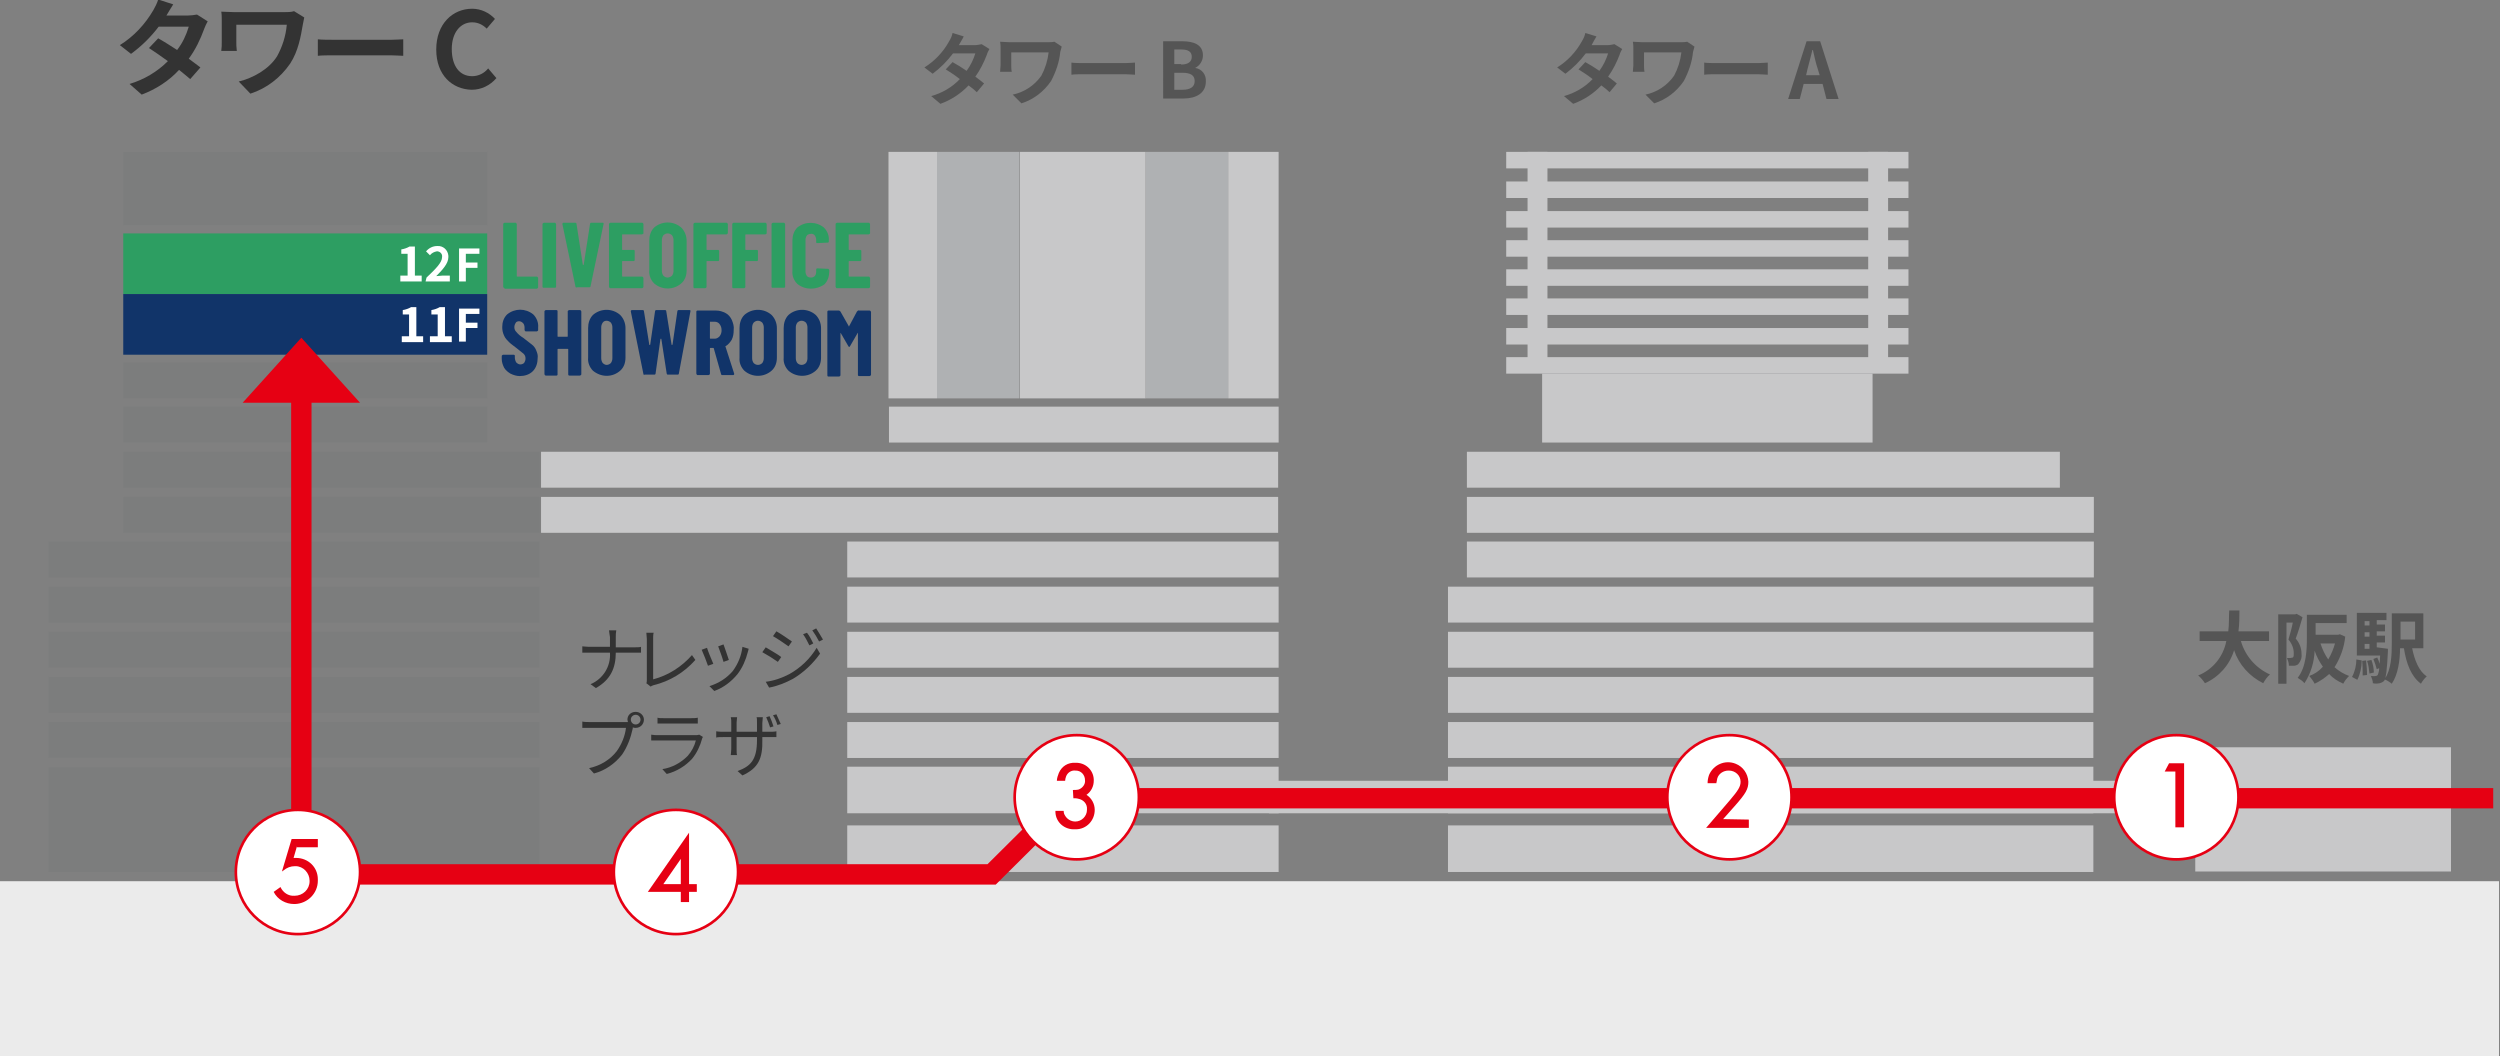 <?xml version="1.0" encoding="utf-8"?>
<!-- Generator: Adobe Illustrator 27.9.0, SVG Export Plug-In . SVG Version: 6.00 Build 0)  -->
<svg version="1.1" id="レイヤー_1" xmlns="http://www.w3.org/2000/svg" xmlns:xlink="http://www.w3.org/1999/xlink" x="0px"
	 y="0px" viewBox="0 0 515.2 217.7" style="enable-background:new 0 0 515.2 217.7;" xml:space="preserve">
<rect x="0" y="0" width="515.2" height="217.7" fill="#808080" stroke="none"/>
<style type="text/css">
	.st0{fill:#23C248;}
	.st1{fill:#2D9E62;}
	.st2{fill:#7C7D7D;}
	.st3{fill:#113469;}
	.st4{fill:#C8C8C9;}
	.st5{fill:#EBEBEB;}
	.st6{fill:#AFB1B3;}
	.st7{fill:#E60013;}
	.st8{clip-path:url(#SVGID_00000177462571015395563480000009145224547720310151_);}
	.st9{fill:#333333;}
	.st10{fill:#555555;}
	.st11{fill:#FFFFFF;}
	.st12{fill:none;stroke:#E60013;stroke-width:0.552;stroke-miterlimit:10;}
</style>
<g>
	<rect id="長方形_12832" x="298.6" y="182.4" class="st0" width="179.5" height="9.3"/>
	<rect id="長方形_12833" x="25.4" y="48.1" class="st1" width="75" height="12.5"/>
	<rect id="長方形_12834" x="25.4" y="31.3" class="st2" width="75" height="15.1"/>
	<rect id="長方形_12835" x="25.4" y="60.6" class="st3" width="75" height="12.5"/>
	<rect id="長方形_12836" x="25.4" y="74.7" class="st2" width="75" height="7.4"/>
	<rect id="長方形_12837" x="25.4" y="83.8" class="st2" width="75" height="7.4"/>
	<rect id="長方形_12838" x="25.4" y="93.1" class="st2" width="85.8" height="7.4"/>
	<rect id="長方形_12839" x="111.5" y="93.1" class="st4" width="151.9" height="7.4"/>
	<rect id="長方形_12840" x="25.4" y="102.4" class="st2" width="85.8" height="7.4"/>
	<rect id="長方形_12841" x="111.5" y="102.4" class="st4" width="151.9" height="7.4"/>
	<rect id="長方形_12842" x="10" y="111.6" class="st2" width="101.2" height="7.4"/>
	<rect id="長方形_12843" x="174.6" y="111.6" class="st4" width="88.9" height="7.4"/>
	<rect id="長方形_12844" x="10" y="120.9" class="st2" width="101.2" height="7.4"/>
	<rect id="長方形_12845" x="174.6" y="120.9" class="st4" width="88.9" height="7.4"/>
	<rect id="長方形_12846" x="10" y="130.2" class="st2" width="101.2" height="7.4"/>
	<rect id="長方形_12847" x="174.6" y="130.2" class="st4" width="88.9" height="7.4"/>
	<rect id="長方形_12848" x="10" y="139.5" class="st2" width="101.2" height="7.4"/>
	<rect id="長方形_12849" x="174.6" y="139.5" class="st4" width="88.9" height="7.4"/>
	<rect id="長方形_12850" x="10" y="148.8" class="st2" width="101.2" height="7.4"/>
	<rect id="長方形_12851" x="174.6" y="148.8" class="st4" width="88.9" height="7.4"/>
	<rect id="長方形_12852" x="174.6" y="158" class="st4" width="88.9" height="9.6"/>
	<rect id="長方形_12853" x="174.6" y="170.1" class="st4" width="88.9" height="9.6"/>
	<rect id="長方形_12854" x="298.4" y="158" class="st4" width="133" height="9.6"/>
	<rect id="長方形_12855" x="261.5" y="160.9" class="st4" width="193" height="6.7"/>
	<rect id="長方形_12856" x="298.4" y="170.1" class="st4" width="133" height="9.6"/>
	<rect id="長方形_12857" x="302.3" y="93.1" class="st4" width="122.2" height="7.4"/>
	<rect id="長方形_12858" x="317.8" y="77" class="st4" width="68.1" height="14.2"/>
	<rect id="長方形_12859" x="310.4" y="73.6" class="st4" width="82.9" height="3.4"/>
	<rect id="長方形_12860" x="310.4" y="67.6" class="st4" width="82.9" height="3.4"/>
	<rect id="長方形_12861" x="310.4" y="61.5" class="st4" width="82.9" height="3.4"/>
	<rect id="長方形_12862" x="310.4" y="55.5" class="st4" width="82.9" height="3.4"/>
	<rect id="長方形_12863" x="310.4" y="49.5" class="st4" width="82.9" height="3.4"/>
	<rect id="長方形_12864" x="310.4" y="43.5" class="st4" width="82.9" height="3.4"/>
	<rect id="長方形_12865" x="310.4" y="37.4" class="st4" width="82.9" height="3.4"/>
	<rect id="長方形_12866" x="310.4" y="31.3" class="st4" width="82.9" height="3.4"/>
	<rect id="長方形_12867" x="314.8" y="31.3" class="st4" width="4.1" height="44.8"/>
	<rect id="長方形_12868" x="385" y="31.3" class="st4" width="4.1" height="44.8"/>
	<rect id="長方形_12869" x="302.3" y="102.4" class="st4" width="129.2" height="7.4"/>
	<rect id="長方形_12870" x="302.3" y="111.6" class="st4" width="129.2" height="7.4"/>
	<rect id="長方形_12871" x="298.4" y="120.9" class="st4" width="133" height="7.4"/>
	<rect id="長方形_12872" x="298.4" y="130.2" class="st4" width="133" height="7.4"/>
	<rect id="長方形_12873" x="298.4" y="139.5" class="st4" width="133" height="7.4"/>
	<rect id="長方形_12874" x="298.4" y="148.8" class="st4" width="133" height="7.4"/>
	<rect id="長方形_12875" x="452.4" y="154" class="st4" width="52.7" height="25.6"/>
	<rect id="長方形_12876" x="10" y="158.1" class="st2" width="101.2" height="21.6"/>
	<rect id="長方形_12877" x="183.2" y="83.8" class="st4" width="80.3" height="7.4"/>
	<rect id="長方形_12878" y="181.6" class="st5" width="515" height="36.1"/>
	<rect id="長方形_12879" x="183.1" y="31.3" class="st4" width="10" height="50.8"/>
	<rect id="長方形_12880" x="210.2" y="31.3" class="st4" width="25.9" height="50.8"/>
	<rect id="長方形_12881" x="193.1" y="31.3" class="st6" width="17" height="50.8"/>
	<rect id="長方形_12882" x="253.1" y="31.3" class="st4" width="10.4" height="50.8"/>
	<rect id="長方形_12883" x="236.1" y="31.3" class="st6" width="17" height="50.8"/>
	<path id="パス_40993" class="st7" d="M60,78.6v103.7h145.2l15.8-15.7h292.8v-4.2H219.3l-15.8,15.7H64.2V78.6H60z"/>
	<path id="パス_40994" class="st7" d="M62.1,69.6L50,83h24.2L62.1,69.6z"/>
	<g id="グループ_1399">
		<g>
			<defs>
				<rect id="SVGID_1_" y="0" width="515" height="217.7"/>
			</defs>
			<clipPath id="SVGID_00000047056673420413880900000010418598434858098317_">
				<use xlink:href="#SVGID_1_"  style="overflow:visible;"/>
			</clipPath>
			<g id="グループ_1398-2" style="clip-path:url(#SVGID_00000047056673420413880900000010418598434858098317_);">
				<path id="パス_40995" class="st9" d="M34.3,3.2h4.4c0.6,0,1.3-0.1,1.9-0.2l2.2,1.4c-0.3,0.5-0.5,1-0.7,1.5
					c-0.8,2.2-1.8,4.3-3.2,6.2c0.9,0.7,1.8,1.3,2.4,1.8l-2.1,2.4c-0.6-0.5-1.4-1.2-2.3-1.9c-2.1,2.3-4.8,4-7.7,5.1l-2.5-2.2
					c3-0.9,5.7-2.5,7.9-4.7c-1.4-1-2.8-2-3.9-2.7l1.9-2c1.1,0.6,2.5,1.5,3.9,2.4c1.1-1.4,1.9-3.1,2.4-4.8h-6.2
					c-1.6,2.1-3.5,4-5.7,5.6l-2.3-1.8c2.9-1.8,5.2-4.3,6.9-7.2c0.4-0.7,0.8-1.5,1-2.2l3.1,1C35.2,1.7,34.7,2.5,34.3,3.2"/>
				<path id="パス_40996" class="st9" d="M62.4,5.1c-0.4,2.3-0.9,5.4-2.6,8c-2,2.9-4.8,5.1-8.2,6.2l-2.4-2.5
					c2.9-0.7,6.2-2.5,7.9-5.2c1.1-2,1.8-4.2,2-6.5H48.7v3.6c0,0.3,0,1.1,0.1,1.8h-3.2c0.1-0.7,0.1-1.2,0.1-1.8V4.2
					c0-0.6,0-1.2-0.1-1.8c0.7,0,1.6,0.1,2.7,0.1h10.3c0.7,0,1.4,0,2-0.2l2.1,1.3C62.6,4.1,62.5,4.6,62.4,5.1"/>
				<path id="パス_40997" class="st9" d="M69,8.2h11.6c1,0,2-0.1,2.5-0.1v3.4c-0.5,0-1.6-0.1-2.5-0.1H69c-1.2,0-2.7,0-3.5,0.1V8.1
					C66.3,8.2,67.8,8.2,69,8.2"/>
				<path id="パス_40998" class="st9" d="M89.9,10.2c0-5.3,3.4-8.4,7.4-8.4c1.8,0,3.5,0.8,4.7,2.1l-1.7,2c-0.8-0.8-1.8-1.3-3-1.3
					c-2.4,0-4.2,2.1-4.2,5.5c0,3.5,1.6,5.6,4.2,5.6c1.3,0,2.5-0.6,3.3-1.6l1.7,2c-1.3,1.5-3.1,2.4-5.1,2.4
					C93.2,18.4,89.9,15.5,89.9,10.2"/>
				<path id="パス_40999" class="st10" d="M197.6,9.3h3.3c0.5,0,0.9-0.1,1.4-0.2l1.6,1c-0.2,0.4-0.4,0.7-0.5,1.1
					c-0.6,1.6-1.4,3.2-2.4,4.6c0.7,0.5,1.3,1,1.8,1.4l-1.5,1.8c-0.4-0.4-1-0.9-1.7-1.4c-1.6,1.7-3.6,3-5.8,3.8l-1.9-1.6
					c2.2-0.6,4.3-1.8,5.9-3.5c-1-0.8-2.1-1.5-2.9-2l1.4-1.5c0.9,0.5,1.9,1.1,2.9,1.8c0.8-1.1,1.4-2.3,1.8-3.6h-4.6
					c-1.2,1.6-2.6,3-4.2,4.2l-1.7-1.3c2.1-1.3,3.9-3.2,5.1-5.4c0.3-0.5,0.6-1.1,0.7-1.7l2.3,0.7C198.3,8.2,197.9,8.7,197.6,9.3"/>
				<path id="パス_41000" class="st10" d="M218.5,10.7c-0.2,2.1-0.9,4.1-1.9,6c-1.5,2.2-3.6,3.8-6.1,4.6l-1.8-1.8
					c2.4-0.5,4.5-1.9,5.9-3.9c0.8-1.5,1.3-3.1,1.5-4.8h-7.7v2.7c0,0.2,0,0.8,0.1,1.3h-2.4c0-0.5,0.1-0.9,0.1-1.3V10
					c0-0.5,0-0.9-0.1-1.4c0.5,0,1.2,0.1,2,0.1h7.7c0.5,0,1,0,1.5-0.1l1.5,1C218.7,9.9,218.6,10.3,218.5,10.7"/>
				<path id="パス_41001" class="st10" d="M223.4,13h8.6c0.8,0,1.5-0.1,1.9-0.1v2.5c-0.4,0-1.2-0.1-1.9-0.1h-8.6
					c-0.9,0-2,0-2.6,0.1v-2.5C221.4,13,222.6,13,223.4,13"/>
				<path id="パス_41002" class="st10" d="M239.7,8.5h3.9c2.4,0,4.3,0.7,4.3,2.9c0,1.1-0.6,2.1-1.6,2.6V14
					c1.4,0.2,2.3,1.4,2.2,2.8c0,2.4-2,3.5-4.6,3.5h-4.2L239.7,8.5z M243.4,13.3c1.5,0,2.2-0.6,2.2-1.6c0-1-0.7-1.5-2.1-1.5H242v3
					H243.4z M243.7,18.5c1.6,0,2.5-0.6,2.5-1.8c0-1.2-0.9-1.7-2.5-1.7H242v3.5H243.7z"/>
				<path id="パス_41003" class="st9" d="M125.5,129.9h1.5c-0.1,0.5-0.1,1-0.1,1.5v2h3.9c0.5,0,1,0,1.3-0.1v1.2
					c-0.2,0-0.8,0-1.3,0h-3.9c0,3.2-1.1,5.6-4.1,7.3l-1.1-0.8c2.6-1.1,4.2-3.7,4-6.5h-4.3c-0.5,0-1.1,0-1.4,0v-1.3
					c0.3,0,0.9,0.1,1.4,0.1h4.3v-2C125.6,130.9,125.6,130.4,125.5,129.9"/>
				<path id="パス_41004" class="st9" d="M133.3,140.1v-8.4c0-0.4-0.1-0.9-0.1-1.3h1.5c-0.1,0.4-0.1,0.9-0.1,1.3v8.3
					c3.1-0.8,5.9-2.6,8-5l0.7,1c-2.3,2.6-5.3,4.4-8.6,5.2c-0.2,0.1-0.4,0.1-0.6,0.3l-0.9-0.7C133.3,140.6,133.3,140.3,133.3,140.1"
					/>
				<path id="パス_41005" class="st9" d="M147,136.8l-1.1,0.4c-0.4-1.1-0.8-2.2-1.3-3.3l1.1-0.4
					C145.9,134.2,146.7,136.1,147,136.8 M154.1,134.4c-0.4,1.6-1.1,3.2-2.1,4.5c-1.3,1.6-2.9,2.8-4.8,3.5l-1-1
					c1.9-0.6,3.5-1.6,4.8-3.1c1.1-1.5,1.8-3.2,2-5l1.3,0.4C154.2,133.9,154.2,134.2,154.1,134.4 M150.2,136l-1.1,0.4
					c-0.3-1.1-0.7-2.1-1.1-3.2l1.1-0.4C149.3,133.4,150,135.3,150.2,136"/>
				<path id="パス_41006" class="st9" d="M161,135.4l-0.7,1c-1-0.7-2.1-1.4-3.2-2l0.7-1C158.6,133.9,160.4,134.9,161,135.4
					 M162.7,138.9c2.3-1.3,4.2-3.1,5.6-5.4l0.7,1.2c-1.5,2.1-3.4,3.9-5.6,5.2c-1.5,0.8-3.2,1.5-4.9,1.8l-0.7-1.2
					C159.5,140.3,161.2,139.7,162.7,138.9 M163.2,132.2l-0.7,1c-0.7-0.5-2.3-1.6-3.2-2.1l0.7-1C160.9,130.6,162.5,131.7,163.2,132.2
					 M167.6,132.6l-0.8,0.4c-0.4-0.8-0.8-1.6-1.3-2.3l0.8-0.3C166.8,131,167.2,131.8,167.6,132.6 M169.6,131.8l-0.8,0.4
					c-0.4-0.8-0.9-1.6-1.4-2.3l0.8-0.4C168.7,130.3,169.2,131.1,169.6,131.8"/>
				<path id="パス_41007" class="st9" d="M131,146.7c0.9,0,1.7,0.7,1.7,1.6c0,0.9-0.7,1.7-1.7,1.7c-0.2,0-0.4,0-0.6-0.1
					c0,0.1,0,0.1,0,0.2c-0.4,1.9-1.1,3.8-2.2,5.4c-1.5,1.9-3.5,3.3-5.8,3.9l-1-1.1c2.3-0.5,4.3-1.7,5.7-3.5c1-1.4,1.7-3.1,1.9-4.8
					h-7.5c-0.6,0-1.1,0-1.5,0v-1.3c0.5,0.1,1,0.1,1.5,0.1h7.4c0.1,0,0.3,0,0.5,0c0-0.2-0.1-0.3-0.1-0.5
					C129.3,147.4,130,146.7,131,146.7 M131,149.3c0.5,0,1-0.4,1-1c0-0.5-0.4-1-1-1c-0.5,0-1,0.4-1,1c0,0,0,0,0,0
					C130,148.8,130.4,149.3,131,149.3"/>
				<path id="パス_41008" class="st9" d="M144.7,152.2c-0.4,1.5-1.1,3-2.1,4.2c-1.4,1.5-3.2,2.6-5.2,3.1l-0.9-1
					c2-0.3,3.8-1.3,5.2-2.7c0.8-0.9,1.4-2,1.7-3.2h-7.8c-0.4,0-0.9,0-1.4,0v-1.2c0.5,0.1,1,0.1,1.4,0.1h7.7c0.3,0,0.5,0,0.8-0.1
					l0.8,0.5C144.8,151.9,144.7,152.1,144.7,152.2 M136.7,148h5.8c0.4,0,0.9,0,1.3-0.1v1.2c-0.4,0-0.9,0-1.3,0h-5.7
					c-0.5,0-0.9,0-1.3,0v-1.2C135.8,148,136.2,148,136.7,148"/>
				<path id="パス_41009" class="st9" d="M153,159.8l-1-0.9c2.7-1,4-2.3,4-6.4v-0.6h-4.2v2.4c0,0.5,0,1.2,0.1,1.3h-1.3
					c0-0.1,0.1-0.8,0.1-1.3v-2.4h-1.6c-0.6,0-1.3,0-1.5,0.1v-1.3c0.5,0.1,1,0.1,1.5,0.1h1.6v-1.9c0-0.4,0-0.7-0.1-1.1h1.3
					c0,0.3-0.1,0.7-0.1,1.1v1.9h4.2v-1.8c0-0.6,0-1.1-0.1-1.2h1.3c0,0.4-0.1,0.8-0.1,1.2v1.8h1.6c0.5,0,0.9,0,1.3-0.1v1.2
					c-0.2,0-0.7,0-1.3,0h-1.6v0.5C157.2,156.3,156.3,158.3,153,159.8 M159.4,149.7l-0.7,0.2c-0.2-0.7-0.5-1.4-0.8-2.1l0.7-0.2
					C158.9,148.3,159.2,149,159.4,149.7 M160.9,149.2l-0.7,0.2c-0.2-0.7-0.5-1.4-0.9-2l0.7-0.2C160.3,147.9,160.6,148.5,160.9,149.2
					"/>
				<path id="パス_41010" class="st10" d="M328,9.3h3.3c0.5,0,0.9-0.1,1.4-0.2l1.6,1c-0.2,0.4-0.4,0.7-0.5,1.1
					c-0.6,1.6-1.4,3.2-2.4,4.6c0.7,0.5,1.3,1,1.8,1.4l-1.5,1.8c-0.4-0.4-1-0.9-1.7-1.4c-1.6,1.7-3.6,3-5.8,3.8l-1.9-1.6
					c2.2-0.6,4.3-1.8,5.9-3.5c-1-0.8-2.1-1.5-2.9-2l1.4-1.5c0.9,0.5,1.9,1.1,2.9,1.8c0.8-1.1,1.4-2.3,1.8-3.6h-4.6
					c-1.2,1.6-2.6,3-4.2,4.2l-1.7-1.3c2.1-1.3,3.9-3.2,5.1-5.4c0.3-0.5,0.6-1.1,0.7-1.7l2.3,0.7C328.6,8.2,328.3,8.7,328,9.3"/>
				<path id="パス_41011" class="st10" d="M348.9,10.7c-0.2,2.1-0.9,4.1-1.9,6c-1.5,2.2-3.6,3.8-6.1,4.6l-1.8-1.8
					c2.4-0.5,4.5-1.9,5.9-3.9c0.8-1.5,1.3-3.1,1.5-4.8h-7.7v2.7c0,0.2,0,0.8,0.1,1.3h-2.4c0-0.5,0.1-0.9,0.1-1.3V10
					c0-0.5,0-0.9-0.1-1.4c0.5,0,1.2,0.1,2,0.1h7.7c0.5,0,1,0,1.5-0.1l1.5,1C349.1,9.9,349,10.3,348.9,10.7"/>
				<path id="パス_41012" class="st10" d="M353.8,13h8.6c0.8,0,1.5-0.1,1.9-0.1v2.5c-0.4,0-1.2-0.1-1.9-0.1h-8.6
					c-0.9,0-2,0-2.6,0.1v-2.5C351.8,13,353,13,353.8,13"/>
				<path id="パス_41013" class="st10" d="M372.3,8.5h2.8l3.8,11.9h-2.5l-0.8-3.1h-3.9l-0.8,3.1h-2.4L372.3,8.5z M372.2,15.5h2.8
					l-0.4-1.3c-0.4-1.2-0.7-2.6-1-3.9h-0.1c-0.3,1.3-0.7,2.7-1,3.9L372.2,15.5z"/>
				<path id="パス_41014" class="st10" d="M461.8,132.1c0.9,3.1,3.1,5.6,6,6.9c-0.6,0.5-1,1.1-1.4,1.8c-2.8-1.4-5-3.8-6-6.8
					c-0.9,3-3.1,5.5-6,6.8c-0.4-0.6-0.9-1.2-1.4-1.6c3-1.2,5.2-3.9,5.8-7.1h-5.5v-2h5.9c0.2-1.5,0.1-3,0.2-4.3h2.1
					c0,1.3,0,2.8-0.2,4.3h6.3v2H461.8z"/>
				<path id="パス_41015" class="st10" d="M474.5,127.2c-0.4,1.4-0.9,3.1-1.4,4.4c0.8,0.9,1.2,2,1.2,3.2c0.1,0.8-0.2,1.5-0.7,2.1
					c-0.3,0.2-0.6,0.3-0.9,0.3c-0.3,0-0.7,0-1,0c0-0.6-0.2-1.1-0.4-1.6c0.3,0,0.5,0,0.7,0c0.2,0,0.3-0.1,0.5-0.1
					c0.2-0.1,0.2-0.5,0.2-0.9c0-1-0.4-2-1.1-2.8c0.3-1,0.7-2.4,0.9-3.5h-1.3v12.6h-1.7v-14.3h3.5l0.3-0.1L474.5,127.2z M483.3,131.2
					c-0.2,2.2-1,4.4-2.2,6.3c0.9,0.8,1.9,1.4,3,1.8c-0.5,0.5-0.9,1-1.2,1.6c-1.1-0.5-2.1-1.1-2.9-2c-0.9,0.8-1.9,1.5-3,2
					c-0.3-0.6-0.7-1.1-1.1-1.6c1.1-0.4,2-1,2.8-1.9c-0.7-1-1.3-2.1-1.7-3.3c-0.1,2.4-0.8,4.7-2.1,6.7c-0.4-0.5-0.9-0.8-1.4-1.1
					c1.8-2.3,1.9-5.8,1.9-8.3v-4.7h0.7v0h1.1l6.4,0v1.7h-6.4v2.4h4.7l0.3-0.1L483.3,131.2z M478.2,132.6c0.4,1.2,0.9,2.3,1.6,3.3
					c0.6-1,1.1-2.2,1.4-3.3H478.2z"/>
				<path id="パス_41016" class="st10" d="M484.7,139.5c0.6-1.1,0.9-2.4,0.9-3.6l1.1,0.2c0,1.4-0.3,2.8-0.9,4L484.7,139.5z
					 M492.1,133.7c0,0,0,0.4,0,0.6c-0.2,3.9-0.4,5.4-0.7,5.9c-0.2,0.3-0.6,0.5-1,0.6c-0.5,0.1-1,0.1-1.4,0c0-0.5-0.2-1-0.4-1.5
					c0.3,0,0.7,0.1,1,0c0.2,0,0.3-0.1,0.4-0.2c0.2-0.5,0.3-0.9,0.3-1.4l-0.5,0.2c-0.2-0.7-0.4-1.4-0.7-2.1l0.8-0.3
					c0.2,0.4,0.4,0.9,0.5,1.3c0-0.5,0.1-1,0.1-1.7h-4.8v-8.8h6.1v1.5h-2v0.9h1.7v1.4h-1.7v0.9h1.7v1.4h-1.7v1L492.1,133.7z
					 M487.6,136.1c0.1,1,0.2,2,0.2,3l-0.9,0.1c0-1,0-2-0.1-3L487.6,136.1z M487.3,128.9h1V128h-1V128.9z M488.3,130.3h-1v0.9h1
					V130.3z M487.3,133.7h1v-1h-1V133.7z M488.7,136c0.3,0.8,0.5,1.7,0.5,2.6l-0.9,0.2c-0.1-0.9-0.2-1.8-0.5-2.6L488.7,136z
					 M497.1,133.6c0.5,2.5,1.4,4.7,3,5.8c-0.5,0.4-0.9,1-1.2,1.5c-2-1.5-3-4.1-3.5-7.3h-0.8c0,2.4-0.4,5.4-1.7,7.3
					c-0.5-0.4-1-0.7-1.5-0.9c1.4-2,1.5-5,1.5-7.4v-6.2h6.5v7.2L497.1,133.6z M494.7,131.8h3v-3.7h-3V131.8z"/>
				<path id="パス_41017" class="st11" d="M461.4,164.3c0,7.1-5.8,12.8-12.8,12.8s-12.8-5.8-12.8-12.8s5.8-12.8,12.8-12.8l0,0
					C455.6,151.4,461.4,157.2,461.4,164.3"/>
				<circle id="楕円形_47" class="st12" cx="448.5" cy="164.3" r="12.8"/>
				<path id="パス_41018" class="st7" d="M446.1,159l0.9-1.7h3.1v13.2h-1.8V159H446.1z"/>
				<path id="パス_41019" class="st11" d="M369.2,164.3c0,7.1-5.8,12.8-12.8,12.8c-7.1,0-12.8-5.8-12.8-12.8s5.8-12.8,12.8-12.8
					C363.4,151.4,369.2,157.2,369.2,164.3L369.2,164.3"/>
				<circle id="楕円形_48" class="st12" cx="356.4" cy="164.3" r="12.8"/>
				<path id="パス_41020" class="st7" d="M360.4,168.9v1.7h-8.8l4.9-5.7c1.7-2,2.2-2.8,2.2-3.8c0-1.3-1.1-2.3-2.4-2.3
					c0,0-0.1,0-0.1,0c-1,0-2,0.6-2.3,1.6c-0.1,0.3-0.1,0.7-0.2,1h-1.8c0-0.6,0.1-1.1,0.3-1.7c0.9-2.1,3.3-3.2,5.5-2.3
					c1.5,0.6,2.5,2,2.6,3.7c0,1.5-0.5,2.4-2.8,5l-2.4,2.7L360.4,168.9z"/>
				<path id="パス_41021" class="st11" d="M234.8,164.3c0,7.1-5.8,12.8-12.8,12.8s-12.8-5.8-12.8-12.8s5.8-12.8,12.8-12.8
					S234.8,157.2,234.8,164.3L234.8,164.3"/>
				<circle id="楕円形_49" class="st12" cx="221.9" cy="164.3" r="12.8"/>
				<path id="パス_41022" class="st7" d="M221.1,162.8c0.4,0,0.8,0,1.2-0.1c0.8-0.3,1.4-1.1,1.3-1.9c0-1.1-0.8-2-1.9-2
					c0,0-0.1,0-0.1,0c-0.8-0.1-1.6,0.4-1.9,1.2c-0.1,0.3-0.2,0.6-0.2,0.9h-1.7c0-0.5,0.2-1.1,0.4-1.6c0.6-1.4,1.9-2.2,3.4-2.1
					c2-0.1,3.7,1.4,3.8,3.4c0,0.1,0,0.2,0,0.3c0,1.1-0.5,2.2-1.5,2.9c1.1,0.7,1.7,1.9,1.7,3.1c0,2.2-1.7,4-3.9,4c-0.1,0-0.2,0-0.2,0
					c-2.1,0.1-3.9-1.4-4-3.5c0-0.1,0-0.2,0-0.3h1.7c0,0.4,0.1,0.7,0.3,1c0.4,0.7,1.2,1.2,2.1,1.2c1.3,0,2.4-1.1,2.4-2.4
					c0,0,0,0,0-0.1c0.1-1.1-0.7-2-1.8-2.2c-0.3-0.1-0.7-0.1-1-0.1L221.1,162.8z"/>
				<path id="パス_41023" class="st11" d="M152.1,179.7c0,7.1-5.8,12.8-12.8,12.8c-7.1,0-12.8-5.8-12.8-12.8s5.8-12.8,12.8-12.8
					C146.4,166.8,152.1,172.6,152.1,179.7L152.1,179.7"/>
				<circle id="楕円形_50" class="st12" cx="139.3" cy="179.7" r="12.8"/>
				<path id="パス_41024" class="st7" d="M143.6,182.2v1.6H142v2.1h-1.7v-2.1h-6.8l8.5-12.2v10.6L143.6,182.2z M140.3,177
					l-3.6,5.2h3.6V177z"/>
				<path id="パス_41025" class="st11" d="M74.3,179.7c0,7.1-5.8,12.8-12.8,12.8s-12.8-5.8-12.8-12.8c0-7.1,5.8-12.8,12.8-12.8
					S74.3,172.6,74.3,179.7L74.3,179.7"/>
				<circle id="楕円形_51" class="st12" cx="61.4" cy="179.7" r="12.8"/>
				<path id="パス_41026" class="st7" d="M61.2,174.4l-0.7,2.4c0.2,0,0.3,0,0.5,0c2.5,0,4.5,1.9,4.5,4.4c0,0.1,0,0.2,0,0.3
					c0,2.6-2.1,4.7-4.7,4.8c-0.1,0-0.2,0-0.2,0c-1.7,0-3.4-0.9-4.2-2.5l1.4-1c0.5,1.1,1.6,1.9,2.9,1.8c1.7,0,3.1-1.3,3.1-3
					c0,0,0-0.1,0-0.1c0-1.6-1.3-3-2.9-3c0,0-0.1,0-0.1,0c-0.9,0-1.7,0.3-2.4,0.9l-0.3,0.2l2-6.7h5.4v1.7H61.2z"/>
				<path id="パス_41027" class="st11" d="M82.4,56.8H84v-4.5h-1.3v-0.9c0.6-0.1,1.2-0.3,1.7-0.6h1.1v6h1.4V58h-4.4V56.8z"/>
				<path id="パス_41028" class="st11" d="M87.9,57.2c1.9-1.8,3.2-3.1,3.2-4.2c0.1-0.6-0.3-1.1-0.9-1.2c-0.1,0-0.1,0-0.2,0
					c-0.5,0.1-1,0.3-1.4,0.8l-0.8-0.8c0.6-0.7,1.4-1.1,2.3-1.1c1.2-0.1,2.2,0.8,2.3,2c0,0.1,0,0.2,0,0.3c0,1.3-1.2,2.6-2.5,3.9
					c0.4,0,0.9-0.1,1.2-0.1h1.6V58h-5L87.9,57.2z"/>
				<path id="パス_41029" class="st11" d="M94.6,51.2h4.2v1.1H96v1.8h2.4v1.1H96V58h-1.4L94.6,51.2z"/>
				<path id="パス_41030" class="st11" d="M82.7,69.3h1.6v-4.5H83v-0.9c0.6-0.1,1.2-0.3,1.7-0.6h1.1v6h1.4v1.2h-4.4V69.3z"/>
				<path id="パス_41031" class="st11" d="M88.6,69.3h1.6v-4.5h-1.3v-0.9c0.6-0.1,1.2-0.3,1.7-0.6h1.1v6h1.4v1.2h-4.5L88.6,69.3z"
					/>
				<path id="パス_41032" class="st11" d="M94.6,63.6h4.2v1.1H96v1.8h2.4v1.1H96v2.8h-1.4L94.6,63.6z"/>
				<path id="パス_41033" class="st1" d="M103.8,59.3c0,0-0.1-0.1-0.1-0.2V46.2c0-0.1,0-0.1,0.1-0.2c0,0,0.1-0.1,0.2-0.1h2.2
					c0.1,0,0.1,0,0.2,0.1c0,0,0.1,0.1,0.1,0.2v10.7c0,0,0,0.1,0.1,0.1c0,0,0,0,0,0h4c0.1,0,0.1,0,0.2,0.1c0,0,0.1,0.1,0.1,0.2v1.9
					c0,0.1,0,0.1-0.1,0.2c0,0-0.1,0.1-0.2,0.1H104C103.9,59.3,103.9,59.3,103.8,59.3"/>
				<path id="パス_41034" class="st1" d="M111.9,59.3c0,0-0.1-0.1-0.1-0.2V46.2c0-0.1,0-0.1,0.1-0.2c0,0,0.1-0.1,0.2-0.1h2.2
					c0.1,0,0.1,0,0.2,0.1c0,0,0.1,0.1,0.1,0.2v12.9c0,0.1-0.1,0.2-0.2,0.2c0,0,0,0,0,0h-2.2C112,59.3,112,59.3,111.9,59.3"/>
				<path id="パス_41035" class="st1" d="M118.6,59.1l-2.7-12.9l0-0.1c0-0.1,0.1-0.2,0.2-0.2h2.5c0.1,0,0.2,0.1,0.2,0.2
					c0,0,0,0,0,0l1.3,8.4c0,0.1,0,0.1,0.1,0.1s0,0,0.1-0.1l1.3-8.4c0-0.1,0.1-0.2,0.2-0.2c0,0,0,0,0,0h2.4c0.2,0,0.2,0.1,0.2,0.2
					l-2.7,12.9c0,0.1-0.1,0.2-0.2,0.2c0,0,0,0,0,0h-2.5C118.7,59.3,118.6,59.2,118.6,59.1C118.6,59.1,118.6,59.1,118.6,59.1"/>
				<path id="パス_41036" class="st1" d="M132.5,48.2c0,0-0.1,0.1-0.2,0.1h-4c0,0-0.1,0-0.1,0.1c0,0,0,0,0,0v3c0,0,0,0.1,0.1,0.1
					c0,0,0,0,0,0h2.3c0.1,0,0.2,0.1,0.2,0.2c0,0,0,0,0,0v1.9c0,0.1-0.1,0.2-0.2,0.2c0,0,0,0,0,0h-2.3c0,0-0.1,0-0.1,0.1c0,0,0,0,0,0
					v3c0,0,0,0.1,0.1,0.1c0,0,0,0,0,0h4c0.1,0,0.1,0,0.2,0.1c0,0,0.1,0.1,0.1,0.2v1.8c0,0.1,0,0.1-0.1,0.2c0,0-0.1,0.1-0.2,0.1h-6.5
					c-0.1,0-0.1,0-0.2-0.1c0,0-0.1-0.1-0.1-0.2V46.2c0-0.1,0-0.1,0.1-0.2c0,0,0.1-0.1,0.2-0.1h6.5c0.1,0,0.1,0,0.2,0.1
					c0,0,0.1,0.1,0.1,0.2V48C132.6,48.1,132.6,48.2,132.5,48.2"/>
				<path id="パス_41037" class="st1" d="M134.8,58.4c-0.7-0.7-1.1-1.7-1-2.7v-6.1c0-1,0.3-2,1-2.7c1.6-1.4,4-1.4,5.6,0
					c0.7,0.7,1.1,1.7,1.1,2.7v6.1c0,1-0.3,2-1.1,2.7C138.8,59.8,136.4,59.8,134.8,58.4 M138.5,56.8c0.2-0.3,0.3-0.6,0.3-1v-6.3
					c0-0.4-0.1-0.7-0.3-1c-0.2-0.2-0.5-0.4-0.9-0.4c-0.3,0-0.6,0.1-0.9,0.4c-0.2,0.3-0.3,0.6-0.3,1v6.3c0,0.4,0.1,0.7,0.3,1
					c0.2,0.2,0.5,0.4,0.9,0.4C137.9,57.2,138.3,57,138.5,56.8"/>
				<path id="パス_41038" class="st1" d="M149.9,48.2c0,0-0.1,0.1-0.2,0.1h-4c0,0-0.1,0-0.1,0.1c0,0,0,0,0,0v3c0,0,0,0.1,0.1,0.1
					c0,0,0,0,0,0h2.3c0.1,0,0.2,0.1,0.2,0.2c0,0,0,0,0,0v1.9c0,0.1-0.1,0.2-0.2,0.2c0,0,0,0,0,0h-2.3c0,0-0.1,0-0.1,0.1c0,0,0,0,0,0
					v5.2c0,0.1,0,0.1-0.1,0.2c0,0-0.1,0.1-0.2,0.1h-2.2c-0.1,0-0.2-0.1-0.2-0.2c0,0,0,0,0,0V46.2c0-0.1,0-0.1,0.1-0.2
					c0,0,0.1-0.1,0.2-0.1h6.5c0.1,0,0.1,0,0.2,0.1c0,0,0.1,0.1,0.1,0.2V48C150,48.1,149.9,48.2,149.9,48.2"/>
				<path id="パス_41039" class="st1" d="M157.9,48.2c0,0-0.1,0.1-0.2,0.1h-4c0,0-0.1,0-0.1,0.1c0,0,0,0,0,0v3c0,0,0,0.1,0.1,0.1
					c0,0,0,0,0,0h2.3c0.1,0,0.2,0.1,0.2,0.2c0,0,0,0,0,0v1.9c0,0.1-0.1,0.2-0.2,0.2c0,0,0,0,0,0h-2.3c0,0-0.1,0-0.1,0.1c0,0,0,0,0,0
					v5.2c0,0.1,0,0.1-0.1,0.2c0,0-0.1,0.1-0.2,0.1h-2.2c-0.1,0-0.2-0.1-0.2-0.2c0,0,0,0,0,0V46.2c0-0.1,0-0.1,0.1-0.2
					c0,0,0.1-0.1,0.2-0.1h6.5c0.1,0,0.1,0,0.2,0.1c0,0,0.1,0.1,0.1,0.2V48C158,48.1,158,48.2,157.9,48.2"/>
				<path id="パス_41040" class="st1" d="M159.1,59.3c0,0-0.1-0.1-0.1-0.2V46.2c0-0.1,0-0.1,0.1-0.2c0,0,0.1-0.1,0.2-0.1h2.2
					c0.1,0,0.1,0,0.2,0.1c0,0,0.1,0.1,0.1,0.2v12.9c0,0.1-0.1,0.2-0.2,0.2c0,0,0,0,0,0h-2.2C159.2,59.3,159.2,59.3,159.1,59.3"/>
				<path id="パス_41041" class="st1" d="M164.3,58.5c-0.7-0.7-1.1-1.7-1-2.7v-6.2c0-1,0.3-2,1-2.7c1.6-1.3,3.9-1.3,5.5,0
					c0.7,0.7,1.1,1.7,1,2.7v0.2c0,0.1-0.1,0.2-0.2,0.2c0,0,0,0,0,0l-2.2,0.1c-0.2,0-0.2-0.1-0.2-0.2v-0.5c0-0.3-0.1-0.6-0.3-0.9
					c-0.2-0.2-0.5-0.4-0.8-0.3c-0.3,0-0.6,0.1-0.8,0.3c-0.2,0.3-0.3,0.6-0.3,0.9v6.6c0,0.3,0.1,0.6,0.3,0.9c0.2,0.2,0.5,0.3,0.8,0.3
					c0.3,0,0.6-0.1,0.8-0.3c0.2-0.2,0.3-0.6,0.3-0.9v-0.5c0-0.1,0.1-0.2,0.2-0.2l2.2,0.1c0.1,0,0.1,0,0.2,0.1c0,0,0.1,0.1,0.1,0.2
					v0.2c0,1-0.3,2-1,2.7C168.2,59.8,165.9,59.8,164.3,58.5"/>
				<path id="パス_41042" class="st1" d="M179.2,48.2c0,0-0.1,0.1-0.2,0.1h-4c0,0-0.1,0-0.1,0.1c0,0,0,0,0,0v3c0,0,0,0.1,0.1,0.1
					c0,0,0,0,0,0h2.3c0.1,0,0.2,0.1,0.2,0.2c0,0,0,0,0,0v1.9c0,0.1-0.1,0.2-0.2,0.2c0,0,0,0,0,0h-2.3c0,0-0.1,0-0.1,0.1c0,0,0,0,0,0
					v3c0,0,0,0.1,0.1,0.1c0,0,0,0,0,0h4c0.1,0,0.1,0,0.2,0.1c0,0,0.1,0.1,0.1,0.2v1.8c0,0.1,0,0.1-0.1,0.2c0,0-0.1,0.1-0.2,0.1h-6.5
					c-0.1,0-0.1,0-0.2-0.1c0,0-0.1-0.1-0.1-0.2V46.2c0-0.1,0-0.1,0.1-0.2c0,0,0.1-0.1,0.2-0.1h6.5c0.1,0,0.1,0,0.2,0.1
					c0,0,0.1,0.1,0.1,0.2V48C179.3,48.1,179.3,48.2,179.2,48.2"/>
				<path id="パス_41043" class="st3" d="M105.2,77c-0.5-0.3-1-0.7-1.3-1.2c-0.3-0.6-0.5-1.2-0.5-1.8v-0.6c0-0.1,0-0.1,0.1-0.2
					c0,0,0.1-0.1,0.2-0.1h2.2c0.1,0,0.2,0.1,0.2,0.2c0,0,0,0,0,0v0.4c0,0.3,0.1,0.7,0.3,1c0.2,0.2,0.5,0.4,0.8,0.4
					c0.3,0,0.6-0.1,0.8-0.3c0.2-0.3,0.3-0.6,0.3-0.9c0-0.4-0.1-0.7-0.4-1c-0.5-0.4-1-0.8-1.5-1.2c-0.5-0.4-1.1-0.8-1.5-1.2
					c-0.4-0.4-0.8-0.8-1-1.3c-0.3-0.6-0.4-1.2-0.4-1.8c0-1,0.3-1.9,1-2.6c1.6-1.3,3.8-1.3,5.4,0c0.7,0.7,1.1,1.7,1,2.7v0.5
					c0,0.1,0,0.1-0.1,0.2c0,0-0.1,0.1-0.2,0.1h-2.2c-0.1,0-0.1,0-0.2-0.1c0,0-0.1-0.1-0.1-0.2v-0.5c0-0.3-0.1-0.7-0.3-0.9
					c-0.2-0.2-0.5-0.4-0.8-0.4c-0.3,0-0.6,0.1-0.7,0.3c-0.2,0.3-0.3,0.6-0.3,0.9c0,0.4,0.1,0.7,0.4,1c0.4,0.5,0.9,0.9,1.4,1.2
					c0.8,0.6,1.4,1.1,1.8,1.4c0.4,0.3,0.7,0.7,0.9,1.2c0.2,0.5,0.4,1,0.3,1.6c0,1-0.3,2-1,2.7c-0.7,0.7-1.7,1-2.7,1
					C106.5,77.5,105.8,77.3,105.2,77"/>
				<path id="パス_41044" class="st3" d="M117.1,64c0,0,0.1-0.1,0.2-0.1h2.2c0.1,0,0.1,0,0.2,0.1c0,0,0.1,0.1,0.1,0.2v12.9
					c0,0.1,0,0.1-0.1,0.2c0,0-0.1,0.1-0.2,0.1h-2.2c-0.1,0-0.2-0.1-0.2-0.2v-5.2c0,0,0-0.1-0.1-0.1c0,0,0,0,0,0H115
					c0,0-0.1,0-0.1,0.1c0,0,0,0,0,0v5.2c0,0.1-0.1,0.2-0.2,0.2h-2.2c-0.1,0-0.1,0-0.2-0.1c0,0-0.1-0.1-0.1-0.2V64.2
					c0-0.1,0-0.1,0.1-0.2c0,0,0.1-0.1,0.2-0.1h2.2c0.1,0,0.2,0.1,0.2,0.2v5.2c0,0,0,0.1,0.1,0.1c0,0,0,0,0,0h1.9c0,0,0.1,0,0.1-0.1
					c0,0,0,0,0,0v-5.2C117,64.1,117,64.1,117.1,64"/>
				<path id="パス_41045" class="st3" d="M122.2,76.4c-0.7-0.7-1.1-1.7-1-2.7v-6.1c0-1,0.3-2,1-2.7c1.6-1.4,4-1.4,5.6,0
					c0.7,0.7,1.1,1.7,1.1,2.7v6.1c0,1-0.3,2-1.1,2.7C126.2,77.8,123.9,77.8,122.2,76.4 M125.9,74.8c0.2-0.3,0.3-0.6,0.3-1v-6.3
					c0-0.4-0.1-0.7-0.3-1c-0.2-0.2-0.5-0.4-0.9-0.4c-0.3,0-0.6,0.1-0.8,0.4c-0.2,0.3-0.3,0.6-0.3,1v6.3c0,0.4,0.1,0.7,0.3,1
					c0.2,0.2,0.5,0.4,0.8,0.4C125.4,75.2,125.7,75,125.9,74.8"/>
				<path id="パス_41046" class="st3" d="M132.6,77.1L130,64.2l0-0.1c0-0.1,0.1-0.2,0.2-0.2h2.3c0.1,0,0.2,0.1,0.2,0.2
					c0,0,0,0,0,0l1.1,6.9c0,0,0,0.1,0.1,0.1s0,0,0.1-0.1l1-6.9c0-0.1,0.1-0.2,0.2-0.2c0,0,0,0,0,0h1.9c0.1,0,0.2,0.1,0.2,0.2
					c0,0,0,0,0,0l1.1,6.9c0,0,0,0.1,0.1,0.1c0,0,0,0,0.1-0.1l1-6.9c0-0.1,0.1-0.2,0.2-0.2c0,0,0,0,0,0h2.3c0.2,0,0.2,0.1,0.2,0.2
					l-2.4,12.9c0,0.1-0.1,0.2-0.2,0.2c0,0,0,0,0,0h-2.1c-0.1,0-0.2-0.1-0.2-0.2c0,0,0,0,0,0l-1.1-7.1c0,0,0-0.1-0.1-0.1s0,0-0.1,0.1
					l-1,7.1c0,0.1-0.1,0.2-0.2,0.2c0,0,0,0,0,0h-2C132.7,77.3,132.6,77.2,132.6,77.1C132.6,77.1,132.6,77.1,132.6,77.1"/>
				<path id="パス_41047" class="st3" d="M148.6,77.1l-1.5-5.3c0-0.1-0.1-0.1-0.1-0.1h-0.6c0,0-0.1,0-0.1,0.1c0,0,0,0,0,0v5.2
					c0,0.1,0,0.1-0.1,0.2c0,0-0.1,0.1-0.2,0.1h-2.2c-0.1,0-0.1,0-0.2-0.1c0,0-0.1-0.1-0.1-0.2V64.2c0-0.1,0.1-0.2,0.2-0.2h3.9
					c0.7,0,1.3,0.2,1.9,0.5c0.6,0.3,1,0.8,1.3,1.4c0.3,0.7,0.5,1.4,0.4,2.1c0,0.7-0.1,1.4-0.4,2c-0.3,0.5-0.7,1-1.2,1.3
					c0,0,0,0-0.1,0c0,0,0,0,0,0.1l1.8,5.6l0,0.1c0,0.1-0.1,0.2-0.2,0.2h-2.3C148.7,77.3,148.6,77.2,148.6,77.1 M146.3,66.4v3.3
					c0,0,0,0.1,0.1,0.1c0,0,0,0,0,0h0.9c0.4,0,0.7-0.2,1-0.5c0.3-0.4,0.4-0.8,0.4-1.2c0-0.5-0.1-0.9-0.4-1.3c-0.2-0.3-0.6-0.5-1-0.5
					h-0.9C146.3,66.3,146.3,66.3,146.3,66.4C146.3,66.3,146.3,66.4,146.3,66.4"/>
				<path id="パス_41048" class="st3" d="M153.4,76.4c-0.7-0.7-1.1-1.7-1-2.7v-6.1c0-1,0.3-2,1-2.7c1.6-1.4,4-1.4,5.6,0
					c0.7,0.7,1.1,1.7,1.1,2.7v6.1c0,1-0.3,2-1.1,2.7C157.4,77.8,155,77.8,153.4,76.4 M157.1,74.8c0.2-0.3,0.3-0.6,0.3-1v-6.3
					c0-0.4-0.1-0.7-0.3-1c-0.2-0.2-0.5-0.4-0.9-0.4c-0.3,0-0.6,0.1-0.9,0.4c-0.2,0.3-0.3,0.6-0.3,1v6.3c0,0.4,0.1,0.7,0.3,1
					c0.2,0.2,0.5,0.4,0.9,0.4C156.6,75.2,156.9,75,157.1,74.8"/>
				<path id="パス_41049" class="st3" d="M162.5,76.4c-0.7-0.7-1.1-1.7-1-2.7v-6.1c0-1,0.3-2,1-2.7c1.6-1.4,4-1.4,5.6,0
					c0.7,0.7,1.1,1.7,1.1,2.7v6.1c0,1-0.3,2-1.1,2.7C166.5,77.8,164.1,77.8,162.5,76.4 M166.1,74.8c0.2-0.3,0.3-0.6,0.3-1v-6.3
					c0-0.4-0.1-0.7-0.3-1c-0.2-0.2-0.5-0.4-0.9-0.4c-0.3,0-0.6,0.1-0.9,0.4c-0.2,0.3-0.3,0.6-0.3,1v6.3c0,0.4,0.1,0.7,0.3,1
					c0.2,0.2,0.5,0.4,0.9,0.4C165.6,75.2,165.9,75,166.1,74.8"/>
				<path id="パス_41050" class="st3" d="M177,64h2.2c0.1,0,0.1,0,0.2,0.1c0,0,0.1,0.1,0.1,0.2v12.9c0,0.1,0,0.1-0.1,0.2
					c0,0-0.1,0.1-0.2,0.1H177c-0.1,0-0.2-0.1-0.2-0.2c0,0,0,0,0,0v-8.6c0,0,0-0.1,0-0.1s-0.1,0-0.1,0.1l-1.5,2.6
					c-0.1,0.1-0.1,0.2-0.2,0.2s-0.1-0.1-0.2-0.2l-1.5-2.6c0,0-0.1-0.1-0.1-0.1c0,0,0,0,0,0.1v8.6c0,0.1,0,0.1-0.1,0.2
					c0,0-0.1,0.1-0.2,0.1h-2.2c-0.1,0-0.2-0.1-0.2-0.2V64.2c0-0.1,0.1-0.2,0.2-0.2h2.2c0.1,0,0.2,0.1,0.3,0.2l1.7,3
					c0,0.1,0.1,0.1,0.1,0l1.6-3C176.8,64,176.9,63.9,177,64"/>
			</g>
		</g>
	</g>
</g>
</svg>

